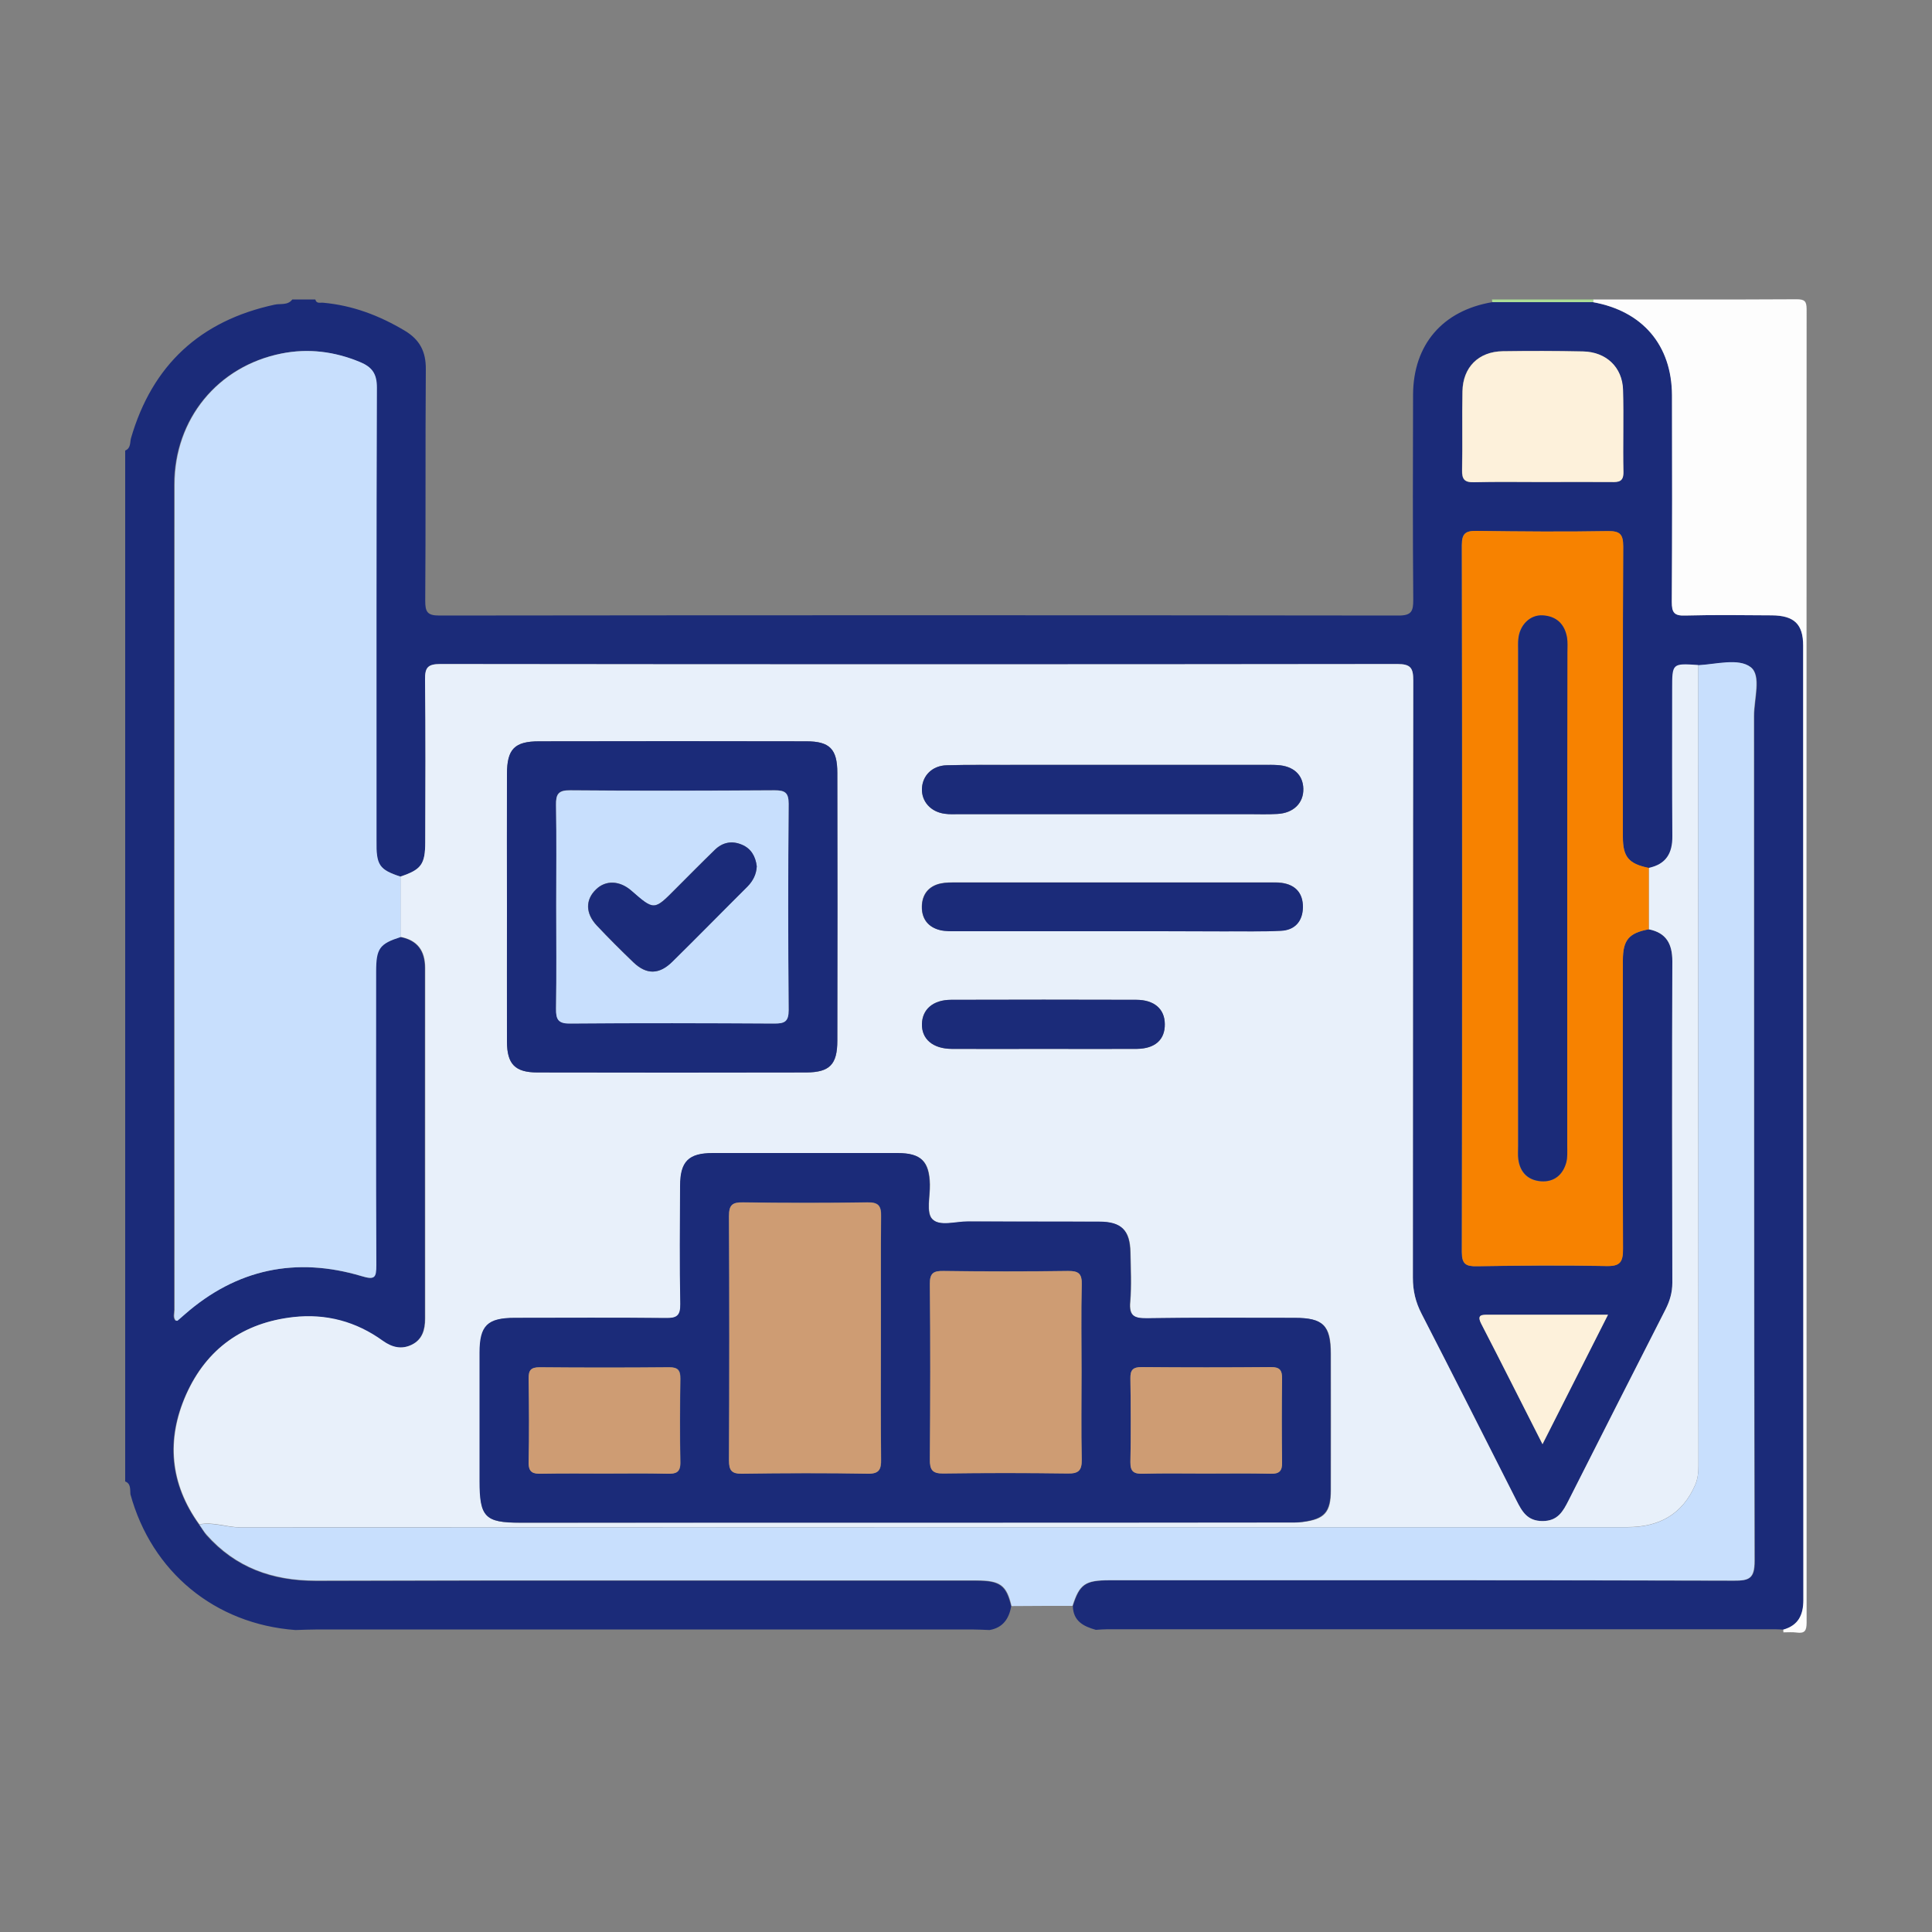 <?xml version="1.0" encoding="utf-8"?>
<!-- Generator: Adobe Illustrator 24.0.3, SVG Export Plug-In . SVG Version: 6.00 Build 0)  -->
<svg version="1.1" id="Layer_1" xmlns="http://www.w3.org/2000/svg" xmlns:xlink="http://www.w3.org/1999/xlink" x="0px" y="0px"
	 viewBox="0 0 100 100" style="enable-background:new 0 0 100 100;" xml:space="preserve">
<rect x="0" y="0" width="100" height="100" fill="#808080" stroke="none"/>
<style type="text/css">
	.st0{fill:#1B2B79;}
	.st1{fill:#F78200;}
	.st2{fill:#FFFFFF;}
	.st3{fill:#001554;}
	.st4{fill:#CFDDF0;}
	.st5{fill:#2D8AD8;}
	.st6{fill:#59CEDE;}
	.st7{fill:#945636;}
	.st8{fill:#CE9C73;}
	.st9{fill:#68B0EC;}
	.st10{fill:#FDF1DB;}
	.st11{fill:#FDE3BE;}
	.st12{fill:#5A98E2;}
	.st13{fill:#A8B0BB;}
	.st14{fill:#F5D367;}
	.st15{fill:#E4E7EC;}
	.st16{fill:#CACED7;}
	.st17{fill:#FBFBFB;}
	.st18{fill:#F6806A;}
	.st19{fill:#FDFDFD;}
	.st20{fill:#ACDE97;}
	.st21{fill:#E8F0FA;}
	.st22{fill:#C8DFFD;}
	.st23{fill:#FCFCFC;}
	.st24{fill:#F1B96A;}
	.st25{fill:#EBF0F2;}
	.st26{fill:#E8A543;}
	.st27{fill:#EBA03B;}
	.st28{fill:#63D4F4;}
	.st29{fill:#A8B0BC;}
	.st30{fill:#CACFD7;}
	.st31{fill:#E4E7EA;}
	.st32{fill:#FBD668;}
	.st33{fill:#E3E6EA;}
	.st34{fill:#FCE8A1;}
	.st35{fill:#AFE299;}
	.st36{fill:#90D39F;}
	.st37{fill:#91D49F;}
</style>
<g id="oJFFA2.tif_1_">
	<g>
		<path class="st0" d="M6.48,76.68c0-17.79,0-35.57,0-53.36c0.3-0.12,0.24-0.42,0.3-0.64c1.1-3.79,3.59-6.08,7.43-6.91
			c0.3-0.07,0.68,0.05,0.92-0.27c0.4,0,0.79,0,1.19,0c0.06,0.24,0.26,0.15,0.42,0.17c1.52,0.14,2.89,0.66,4.2,1.44
			c0.79,0.47,1.11,1.09,1.1,2.01c-0.03,3.99,0,7.98-0.03,11.97c0,0.56,0.09,0.77,0.72,0.77c16.55-0.02,33.11-0.02,49.66,0
			c0.68,0,0.76-0.23,0.76-0.82c-0.03-3.54-0.02-7.07-0.01-10.61c0.01-2.59,1.53-4.36,4.1-4.79c1.74,0,3.48,0,5.22,0
			c2.57,0.46,4.08,2.23,4.09,4.82c0.01,3.57,0.01,7.13-0.01,10.7c0,0.54,0.12,0.72,0.69,0.7c1.5-0.04,2.99-0.02,4.49-0.01
			c1.15,0.01,1.62,0.45,1.62,1.57c0,16.47,0,32.94,0.01,49.4c0,0.77-0.27,1.31-1.04,1.53c-0.14-0.01-0.28-0.02-0.42-0.02
			c-11.53,0-23.05,0-34.58,0c-0.2,0-0.39,0.02-0.59,0.03c-0.64-0.18-1.17-0.45-1.19-1.23c0.36-1.13,0.64-1.33,1.92-1.33
			c10.77,0,21.54-0.01,32.31,0.02c0.81,0,1.07-0.13,1.07-1.02c-0.04-14.58-0.02-29.17-0.03-43.75c0-0.86,0.39-2.08-0.17-2.51
			c-0.63-0.48-1.78-0.15-2.71-0.1c-1.35-0.09-1.35-0.09-1.35,1.24c0,2.54-0.02,5.07,0.01,7.61c0.01,0.89-0.33,1.45-1.22,1.65
			C84.3,44.71,84,44.36,84,43.32c0-5.01-0.01-10.02,0.01-15.03c0-0.64-0.16-0.81-0.8-0.8c-2.26,0.04-4.52,0.02-6.78-0.01
			c-0.57-0.01-0.77,0.12-0.77,0.74c0.02,12.2,0.02,24.39,0,36.59c0,0.63,0.22,0.74,0.78,0.73c2.23-0.03,4.46-0.05,6.69-0.01
			c0.72,0.01,0.88-0.2,0.87-0.89C83.98,59.66,84,54.68,84,49.7c0-1.04,0.31-1.41,1.34-1.6c0.91,0.18,1.22,0.76,1.22,1.65
			c-0.02,5.55-0.01,11.1,0,16.65c0,0.5-0.13,0.94-0.35,1.37c-1.68,3.29-3.35,6.59-5.02,9.89c-0.29,0.57-0.56,1.07-1.35,1.07
			c-0.79,0-1.07-0.5-1.35-1.07c-1.63-3.22-3.26-6.45-4.91-9.66c-0.31-0.6-0.45-1.19-0.45-1.86c0.01-10.31,0-20.62,0.02-30.92
			c0-0.65-0.13-0.85-0.82-0.85c-16.51,0.02-33.02,0.02-49.53,0c-0.64,0-0.8,0.17-0.8,0.8c0.03,2.8,0.02,5.61,0.01,8.41
			c0,1.16-0.2,1.43-1.28,1.79c-1.11-0.36-1.27-0.59-1.27-1.87c0-7.81-0.01-15.63,0.02-23.44c0-0.72-0.24-1.07-0.87-1.32
			c-1.32-0.55-2.68-0.72-4.07-0.44c-3.29,0.66-5.52,3.39-5.53,6.77c-0.01,14.24-0.01,28.48,0,42.73c0,0.18-0.08,0.39,0.06,0.55
			c0.04,0,0.07,0.02,0.09,0.01c0.13-0.11,0.26-0.22,0.38-0.33c2.69-2.34,5.76-2.99,9.15-1.98c0.69,0.21,0.77,0.08,0.76-0.57
			c-0.02-5.07-0.02-10.14-0.01-15.2c0-1.19,0.18-1.43,1.27-1.78c0.88,0.17,1.28,0.71,1.28,1.61c-0.01,6.05,0,12.1,0,18.15
			c0,0.57-0.14,1.08-0.69,1.35c-0.53,0.26-1.03,0.14-1.5-0.2c-1.39-1-2.95-1.41-4.63-1.23c-2.59,0.29-4.49,1.63-5.55,4.01
			c-1.04,2.33-0.84,4.61,0.68,6.72c0.13,0.18,0.24,0.38,0.38,0.55c1.51,1.69,3.41,2.37,5.65,2.37c11.4-0.02,22.81-0.01,34.21-0.01
			c1.22,0,1.54,0.24,1.8,1.33c-0.12,0.64-0.43,1.1-1.12,1.22c-0.31-0.01-0.62-0.03-0.93-0.03c-11.27,0-22.55,0-33.82,0
			c-0.39,0-0.79,0.02-1.18,0.03c-4.17-0.31-7.44-3.01-8.54-7.03C6.73,77.1,6.78,76.79,6.48,76.68z M79.84,24.95
			C79.84,24.95,79.84,24.95,79.84,24.95c1.18-0.01,2.37-0.01,3.55,0c0.38,0,0.64-0.01,0.63-0.52c-0.03-1.41,0.02-2.83-0.02-4.24
			c-0.03-1.18-0.88-1.98-2.08-2c-1.38-0.02-2.76-0.03-4.15-0.01c-1.25,0.02-2.06,0.83-2.08,2.08c-0.02,1.36,0.01,2.71-0.02,4.07
			c-0.01,0.47,0.12,0.65,0.61,0.63C77.47,24.93,78.65,24.95,79.84,24.95z M83.23,68.05c-2.17,0-4.17,0-6.18,0
			c-0.36,0-0.63-0.01-0.37,0.49c1.05,2.03,2.07,4.07,3.16,6.21C80.98,72.49,82.07,70.34,83.23,68.05z"/>
		<path class="st19" d="M92.3,84.35c0.78-0.22,1.04-0.76,1.04-1.53c-0.01-16.47,0-32.94-0.01-49.4c0-1.12-0.47-1.56-1.62-1.57
			c-1.5-0.01-2.99-0.03-4.49,0.01c-0.57,0.02-0.69-0.16-0.69-0.7c0.02-3.57,0.02-7.13,0.01-10.7c-0.01-2.59-1.52-4.36-4.09-4.82
			c0-0.05,0-0.1,0.02-0.14c3.51,0,7.01,0.01,10.52-0.01c0.42,0,0.52,0.1,0.52,0.52c-0.01,22.66-0.01,45.32,0,67.97
			c0,0.42-0.09,0.58-0.52,0.52c-0.22-0.03-0.45-0.01-0.68-0.01C92.31,84.45,92.3,84.4,92.3,84.35z"/>
		<path class="st20" d="M82.48,15.5c-0.02,0.05-0.02,0.09-0.02,0.14c-1.74,0-3.48,0-5.22,0c0-0.05-0.01-0.1-0.02-0.14
			C78.97,15.5,80.73,15.5,82.48,15.5z"/>
		<path class="st21" d="M85.34,44.92c0.89-0.19,1.23-0.75,1.22-1.65c-0.02-2.54-0.01-5.07-0.01-7.61c0-1.33,0-1.33,1.35-1.24
			c0,13.82,0,27.63,0.01,41.45c0,0.34-0.03,0.66-0.17,0.99c-0.67,1.54-1.89,2.18-3.5,2.18c-23.94,0-47.88,0-71.82,0.01
			c-0.71,0-1.39-0.3-2.1-0.15c-1.52-2.11-1.71-4.39-0.68-6.72c1.06-2.38,2.96-3.72,5.55-4.01c1.69-0.19,3.25,0.23,4.63,1.23
			c0.48,0.34,0.97,0.46,1.5,0.2c0.55-0.27,0.69-0.78,0.69-1.35c0-6.05,0-12.1,0-18.15c0-0.9-0.4-1.44-1.28-1.61
			c0-1.04,0-2.08,0-3.12c1.07-0.36,1.28-0.63,1.28-1.79c0.01-2.8,0.02-5.61-0.01-8.41c-0.01-0.63,0.15-0.8,0.8-0.8
			c16.51,0.02,33.02,0.02,49.53,0c0.69,0,0.82,0.21,0.82,0.85c-0.02,10.31-0.01,20.62-0.02,30.92c0,0.67,0.14,1.26,0.45,1.86
			c1.65,3.21,3.28,6.44,4.91,9.66c0.29,0.57,0.56,1.07,1.35,1.07c0.79,0,1.06-0.5,1.35-1.07c1.67-3.3,3.34-6.6,5.02-9.89
			c0.22-0.44,0.35-0.87,0.35-1.37c-0.01-5.55-0.02-11.1,0-16.65c0-0.89-0.31-1.47-1.22-1.65C85.34,47.04,85.34,45.98,85.34,44.92z
			 M46.58,78.81c6.67,0,13.34,0,20.01,0c0.28,0,0.57,0.01,0.85-0.03c1.13-0.14,1.45-0.5,1.45-1.65c0.01-2.35,0-4.7,0-7.05
			c0-1.47-0.39-1.86-1.86-1.86c-2.54,0-5.09-0.03-7.63,0.02c-0.67,0.01-0.96-0.11-0.89-0.86c0.07-0.84,0.03-1.7,0.01-2.55
			c-0.02-1.14-0.46-1.58-1.61-1.59c-2.26-0.01-4.52,0.01-6.78-0.01c-0.64,0-1.49,0.28-1.87-0.13c-0.32-0.34-0.11-1.18-0.12-1.79
			c-0.03-1.19-0.45-1.62-1.66-1.62c-3.19,0-6.39,0-9.58,0c-1.25,0-1.68,0.43-1.68,1.69c-0.01,2.04-0.03,4.08,0.01,6.12
			c0.01,0.62-0.18,0.74-0.76,0.73c-2.6-0.03-5.2-0.02-7.8-0.01c-1.43,0-1.83,0.4-1.83,1.81c0,2.21,0,4.42,0,6.63
			c0,1.86,0.28,2.16,2.08,2.16C33.46,78.81,40.02,78.81,46.58,78.81z M26.24,46.94c0,2.32-0.01,4.64,0,6.97
			c0.01,1.18,0.42,1.6,1.58,1.6c4.64,0.01,9.27,0.01,13.91,0c1.22,0,1.61-0.41,1.61-1.65c0.01-4.62,0.01-9.23,0-13.85
			c0-1.24-0.4-1.64-1.61-1.64c-4.61-0.01-9.22-0.01-13.82,0c-1.27,0-1.66,0.4-1.67,1.69C26.24,42.35,26.24,44.64,26.24,46.94z
			 M57.64,39.59c-1.72,0-3.45,0-5.17,0c-1.16,0-2.32-0.02-3.47,0.02c-0.74,0.02-1.25,0.53-1.28,1.2c-0.03,0.67,0.45,1.22,1.18,1.31
			c0.25,0.03,0.51,0.02,0.76,0.02c4.97,0,9.95,0,14.92,0c0.51,0,1.02,0.02,1.53-0.01c0.85-0.04,1.37-0.57,1.35-1.31
			c-0.02-0.72-0.52-1.18-1.34-1.22c-0.23-0.01-0.45-0.01-0.68-0.01C62.84,39.59,60.24,39.59,57.64,39.59z M57.57,48.2
			c1.92,0,3.84,0,5.76,0c0.99,0,1.98,0.02,2.96-0.03c0.73-0.04,1.14-0.51,1.14-1.22c0.01-0.72-0.38-1.16-1.11-1.26
			c-0.19-0.03-0.39-0.02-0.59-0.02c-5.42,0-10.85,0-16.27,0c-0.25,0-0.51,0-0.76,0.05c-0.64,0.13-0.98,0.57-0.99,1.2
			c-0.01,0.63,0.32,1.08,0.96,1.22c0.27,0.06,0.56,0.05,0.84,0.05C52.21,48.2,54.89,48.2,57.57,48.2z M54.01,54.29
			c1.61,0,3.22,0.01,4.83,0c0.95-0.01,1.46-0.48,1.45-1.28c-0.01-0.78-0.54-1.26-1.48-1.26c-3.19-0.01-6.39-0.01-9.58,0
			c-0.93,0-1.5,0.49-1.51,1.25c-0.02,0.78,0.57,1.29,1.54,1.29C50.84,54.3,52.42,54.29,54.01,54.29z"/>
		<path class="st22" d="M20.74,45.38c0,1.04,0,2.08,0,3.12c-1.09,0.35-1.27,0.59-1.27,1.78c0,5.07-0.01,10.14,0.01,15.2
			c0,0.65-0.07,0.78-0.76,0.57c-3.39-1.01-6.47-0.37-9.15,1.98c-0.13,0.11-0.25,0.22-0.38,0.33c-0.01,0.01-0.05,0-0.09-0.01
			c-0.14-0.16-0.06-0.37-0.06-0.55c0-14.24-0.01-28.48,0-42.73c0-3.38,2.24-6.11,5.53-6.77c1.39-0.28,2.75-0.11,4.07,0.44
			c0.62,0.26,0.87,0.6,0.87,1.32c-0.03,7.81-0.02,15.63-0.02,23.44C19.47,44.79,19.63,45.01,20.74,45.38z"/>
		<path class="st22" d="M10.32,78.91c0.71-0.14,1.39,0.15,2.1,0.15c23.94-0.01,47.88-0.01,71.82-0.01c1.6,0,2.83-0.64,3.5-2.18
			c0.14-0.32,0.17-0.65,0.17-0.99c0-13.82-0.01-27.63-0.01-41.45c0.93-0.05,2.09-0.38,2.71,0.1c0.56,0.43,0.17,1.64,0.17,2.51
			c0.01,14.58,0,29.17,0.03,43.75c0,0.9-0.26,1.03-1.07,1.02c-10.77-0.03-21.54-0.02-32.31-0.02c-1.27,0-1.56,0.2-1.92,1.33
			c-1.05,0-2.1,0-3.15,0.01c-0.25-1.08-0.58-1.33-1.8-1.33c-11.4,0-22.81-0.01-34.21,0.01c-2.25,0-4.15-0.68-5.65-2.37
			C10.56,79.29,10.45,79.09,10.32,78.91z"/>
		<path class="st1" d="M85.34,44.92c0,1.06,0,2.12,0,3.18C84.31,48.29,84,48.65,84,49.7c0,4.98-0.02,9.96,0.01,14.94
			c0,0.7-0.16,0.91-0.87,0.89c-2.23-0.05-4.46-0.03-6.69,0.01c-0.56,0.01-0.78-0.1-0.78-0.73c0.02-12.2,0.02-24.39,0-36.59
			c0-0.61,0.19-0.75,0.77-0.74c2.26,0.03,4.52,0.05,6.78,0.01c0.63-0.01,0.8,0.16,0.8,0.8C83.99,33.3,84,38.31,84,43.32
			C84,44.36,84.3,44.71,85.34,44.92z M81.12,46.51c0-4.25,0-8.49,0-12.74c0-0.25,0.02-0.51-0.02-0.76c-0.12-0.7-0.55-1.11-1.26-1.15
			c-0.66-0.04-1.2,0.51-1.26,1.23c-0.02,0.2-0.01,0.4-0.01,0.59c0,8.55,0,17.1,0,25.65c0,0.23-0.02,0.46,0.01,0.68
			c0.09,0.68,0.51,1.09,1.17,1.14c0.67,0.05,1.13-0.32,1.31-0.97c0.07-0.27,0.05-0.56,0.05-0.84
			C81.12,55.06,81.12,50.78,81.12,46.51z"/>
		<path class="st10" d="M79.84,24.95c-1.18,0-2.37-0.02-3.55,0.01c-0.49,0.01-0.62-0.16-0.61-0.63c0.03-1.36-0.01-2.71,0.02-4.07
			c0.02-1.25,0.83-2.06,2.08-2.08c1.38-0.02,2.76-0.02,4.15,0.01c1.2,0.02,2.05,0.81,2.08,2c0.04,1.41-0.01,2.83,0.02,4.24
			c0.01,0.51-0.25,0.53-0.63,0.52C82.21,24.94,81.02,24.95,79.84,24.95C79.84,24.95,79.84,24.95,79.84,24.95z"/>
		<path class="st10" d="M83.23,68.05c-1.16,2.29-2.25,4.44-3.39,6.7c-1.09-2.14-2.11-4.18-3.16-6.21c-0.26-0.5,0.01-0.49,0.37-0.49
			C79.06,68.05,81.06,68.05,83.23,68.05z"/>
		<path class="st0" d="M46.58,78.81c-6.56,0-13.12,0-19.68,0c-1.8,0-2.08-0.29-2.08-2.16c0-2.21,0-4.42,0-6.63
			c0-1.41,0.4-1.81,1.83-1.81c2.6,0,5.2-0.02,7.8,0.01c0.58,0.01,0.77-0.12,0.76-0.73c-0.04-2.04-0.02-4.08-0.01-6.12
			c0-1.25,0.44-1.69,1.68-1.69c3.19,0,6.39,0,9.58,0c1.21,0,1.63,0.43,1.66,1.62c0.02,0.62-0.19,1.46,0.12,1.79
			c0.38,0.41,1.23,0.12,1.87,0.13c2.26,0.01,4.52,0,6.78,0.01c1.15,0,1.59,0.44,1.61,1.59c0.01,0.85,0.06,1.7-0.01,2.55
			c-0.07,0.75,0.22,0.87,0.89,0.86c2.54-0.04,5.09-0.02,7.63-0.02c1.47,0,1.86,0.39,1.86,1.86c0,2.35,0,4.7,0,7.05
			c0,1.14-0.32,1.5-1.45,1.65c-0.28,0.04-0.56,0.03-0.85,0.03C59.92,78.81,53.25,78.81,46.58,78.81z M45.6,69.32
			c0-2.12-0.02-4.25,0.01-6.37c0.01-0.54-0.14-0.73-0.71-0.72c-2.15,0.04-4.3,0.03-6.44,0c-0.55-0.01-0.72,0.14-0.72,0.7
			c0.02,4.22,0.02,8.44,0,12.66c0,0.51,0.14,0.69,0.67,0.68c2.18-0.03,4.35-0.03,6.53,0c0.61,0.01,0.68-0.26,0.67-0.76
			C45.58,73.45,45.59,71.38,45.6,69.32z M55.98,70.98c0-1.5-0.02-3,0.01-4.49c0.01-0.56-0.16-0.71-0.71-0.71
			c-2.14,0.03-4.29,0.03-6.43,0c-0.52-0.01-0.73,0.1-0.72,0.68c0.03,3.02,0.03,6.05,0,9.07c0,0.54,0.13,0.74,0.7,0.73
			c2.14-0.03,4.29-0.03,6.43,0c0.54,0.01,0.74-0.14,0.73-0.71C55.95,74.03,55.98,72.5,55.98,70.98z M31.24,76.27
			c1.1,0,2.21-0.01,3.31,0.01c0.43,0.01,0.68-0.06,0.67-0.59c-0.03-1.44-0.02-2.89,0-4.33c0.01-0.43-0.12-0.6-0.58-0.59
			c-2.23,0.02-4.47,0.02-6.7,0c-0.45,0-0.58,0.15-0.57,0.59c0.02,1.44,0.03,2.89,0,4.33c-0.01,0.53,0.23,0.6,0.66,0.59
			C29.09,76.25,30.17,76.27,31.24,76.27z M62.39,76.27c1.13,0,2.26-0.01,3.39,0.01c0.44,0.01,0.59-0.14,0.58-0.59
			c-0.02-1.44-0.02-2.89,0-4.33c0.01-0.43-0.11-0.6-0.57-0.6c-2.23,0.02-4.46,0.02-6.7,0c-0.45,0-0.59,0.15-0.58,0.59
			c0.02,1.44,0.03,2.89,0,4.33c-0.01,0.52,0.21,0.61,0.66,0.6C60.24,76.25,61.31,76.27,62.39,76.27z"/>
		<path class="st0" d="M26.24,46.94c0-2.29-0.01-4.59,0-6.88c0-1.29,0.39-1.69,1.67-1.69c4.61-0.01,9.22-0.01,13.82,0
			c1.22,0,1.61,0.4,1.61,1.64c0.01,4.62,0.01,9.23,0,13.85c0,1.24-0.4,1.64-1.61,1.65c-4.64,0.01-9.27,0.01-13.91,0
			c-1.16,0-1.58-0.43-1.58-1.6C26.24,51.58,26.24,49.26,26.24,46.94z M28.79,46.85c0,1.78,0.02,3.56-0.01,5.34
			c-0.01,0.57,0.11,0.78,0.73,0.78c3.53-0.03,7.06-0.02,10.58,0c0.52,0,0.73-0.1,0.73-0.69c-0.03-3.56-0.03-7.13,0-10.69
			c0-0.58-0.2-0.69-0.73-0.69c-3.53,0.02-7.06,0.03-10.58,0c-0.62-0.01-0.75,0.21-0.73,0.77C28.81,43.4,28.79,45.13,28.79,46.85z"/>
		<path class="st0" d="M57.64,39.59c2.6,0,5.2,0,7.8,0c0.23,0,0.45-0.01,0.68,0.01c0.83,0.05,1.32,0.5,1.34,1.22
			c0.02,0.74-0.51,1.27-1.35,1.31c-0.51,0.03-1.02,0.01-1.53,0.01c-4.97,0-9.95,0-14.92,0c-0.25,0-0.51,0.02-0.76-0.02
			c-0.73-0.1-1.21-0.64-1.18-1.31c0.03-0.67,0.53-1.18,1.28-1.2c1.16-0.03,2.32-0.01,3.47-0.02C54.19,39.59,55.91,39.59,57.64,39.59
			z"/>
		<path class="st0" d="M57.57,48.2c-2.68,0-5.37,0-8.05,0c-0.28,0-0.57,0.01-0.84-0.05c-0.63-0.15-0.97-0.59-0.96-1.22
			c0.01-0.63,0.35-1.07,0.99-1.2c0.25-0.05,0.51-0.05,0.76-0.05c5.42,0,10.85,0,16.27,0c0.2,0,0.4,0,0.59,0.02
			c0.73,0.09,1.12,0.54,1.11,1.26c-0.01,0.72-0.41,1.19-1.14,1.22c-0.99,0.05-1.98,0.02-2.96,0.03C61.42,48.2,59.5,48.2,57.57,48.2z
			"/>
		<path class="st0" d="M54.01,54.29c-1.58,0-3.17,0.01-4.75,0c-0.98-0.01-1.56-0.51-1.54-1.29c0.02-0.76,0.58-1.25,1.51-1.25
			c3.19-0.01,6.39-0.01,9.58,0c0.94,0,1.48,0.48,1.48,1.26c0.01,0.8-0.5,1.27-1.45,1.28C57.23,54.3,55.62,54.29,54.01,54.29z"/>
		<path class="st0" d="M81.12,46.51c0,4.27,0,8.55,0,12.82c0,0.28,0.02,0.58-0.05,0.84c-0.18,0.65-0.64,1.02-1.31,0.97
			c-0.66-0.05-1.08-0.45-1.17-1.14c-0.03-0.22-0.01-0.45-0.01-0.68c0-8.55,0-17.1,0-25.65c0-0.2-0.01-0.4,0.01-0.59
			c0.06-0.72,0.6-1.27,1.26-1.23c0.71,0.04,1.14,0.45,1.26,1.15c0.04,0.25,0.02,0.51,0.02,0.76C81.12,38.02,81.12,42.26,81.12,46.51
			z"/>
		<path class="st8" d="M45.59,69.32c0,2.07-0.01,4.13,0.01,6.2c0,0.5-0.06,0.77-0.67,0.76c-2.18-0.04-4.35-0.03-6.53,0
			c-0.53,0.01-0.67-0.17-0.67-0.68c0.02-4.22,0.02-8.44,0-12.66c0-0.57,0.17-0.71,0.72-0.7c2.15,0.03,4.3,0.03,6.44,0
			c0.57-0.01,0.72,0.17,0.71,0.72C45.58,65.07,45.6,67.19,45.59,69.32z"/>
		<path class="st8" d="M55.98,70.98c0,1.53-0.02,3.05,0.01,4.58c0.01,0.57-0.18,0.72-0.73,0.71c-2.14-0.03-4.29-0.03-6.43,0
			c-0.57,0.01-0.71-0.19-0.7-0.73c0.02-3.02,0.03-6.05,0-9.07c-0.01-0.59,0.2-0.69,0.72-0.68c2.14,0.03,4.29,0.03,6.43,0
			c0.56-0.01,0.73,0.14,0.71,0.71C55.95,67.98,55.98,69.48,55.98,70.98z"/>
		<path class="st8" d="M31.24,76.27c-1.07,0-2.15-0.01-3.22,0.01c-0.43,0.01-0.67-0.06-0.66-0.59c0.03-1.44,0.02-2.89,0-4.33
			c-0.01-0.44,0.12-0.59,0.57-0.59c2.23,0.02,4.47,0.02,6.7,0c0.45,0,0.58,0.16,0.58,0.59c-0.02,1.44-0.03,2.89,0,4.33
			c0.01,0.53-0.23,0.6-0.67,0.59C33.45,76.25,32.34,76.27,31.24,76.27z"/>
		<path class="st8" d="M62.39,76.27c-1.07,0-2.15-0.02-3.22,0.01c-0.44,0.01-0.67-0.07-0.66-0.6c0.03-1.44,0.02-2.89,0-4.33
			c-0.01-0.44,0.13-0.59,0.58-0.59c2.23,0.02,4.46,0.02,6.7,0c0.46,0,0.57,0.17,0.57,0.6c-0.02,1.44-0.02,2.89,0,4.33
			c0.01,0.44-0.14,0.6-0.58,0.59C64.65,76.25,63.52,76.27,62.39,76.27z"/>
		<path class="st22" d="M28.79,46.85c0-1.72,0.02-3.45-0.01-5.17c-0.01-0.57,0.12-0.78,0.73-0.77c3.53,0.03,7.06,0.02,10.58,0
			c0.52,0,0.73,0.1,0.73,0.69c-0.03,3.56-0.03,7.13,0,10.69c0,0.59-0.21,0.69-0.73,0.69c-3.53-0.02-7.06-0.03-10.58,0
			c-0.62,0.01-0.74-0.21-0.73-0.78C28.81,50.41,28.79,48.63,28.79,46.85z M39.17,44.84c-0.07-0.51-0.29-0.92-0.78-1.12
			c-0.52-0.22-1-0.12-1.4,0.27c-0.69,0.67-1.36,1.35-2.04,2.03c-1.1,1.11-1.1,1.11-2.28,0.08c-0.6-0.53-1.32-0.56-1.82-0.07
			c-0.56,0.53-0.56,1.24,0.03,1.87c0.62,0.66,1.26,1.29,1.91,1.92c0.67,0.64,1.32,0.63,2-0.04c1.31-1.29,2.59-2.59,3.89-3.89
			C38.98,45.59,39.15,45.25,39.17,44.84z"/>
		<path class="st0" d="M39.17,44.84c-0.02,0.41-0.19,0.75-0.48,1.05c-1.3,1.29-2.58,2.6-3.89,3.89c-0.68,0.67-1.33,0.67-2,0.04
			c-0.65-0.62-1.29-1.26-1.91-1.92c-0.59-0.63-0.59-1.34-0.03-1.87c0.5-0.48,1.22-0.45,1.82,0.07c1.18,1.03,1.18,1.03,2.28-0.08
			c0.68-0.68,1.35-1.36,2.04-2.03c0.4-0.39,0.88-0.49,1.4-0.27C38.88,43.92,39.11,44.33,39.17,44.84z"/>
	</g>
</g>
</svg>
